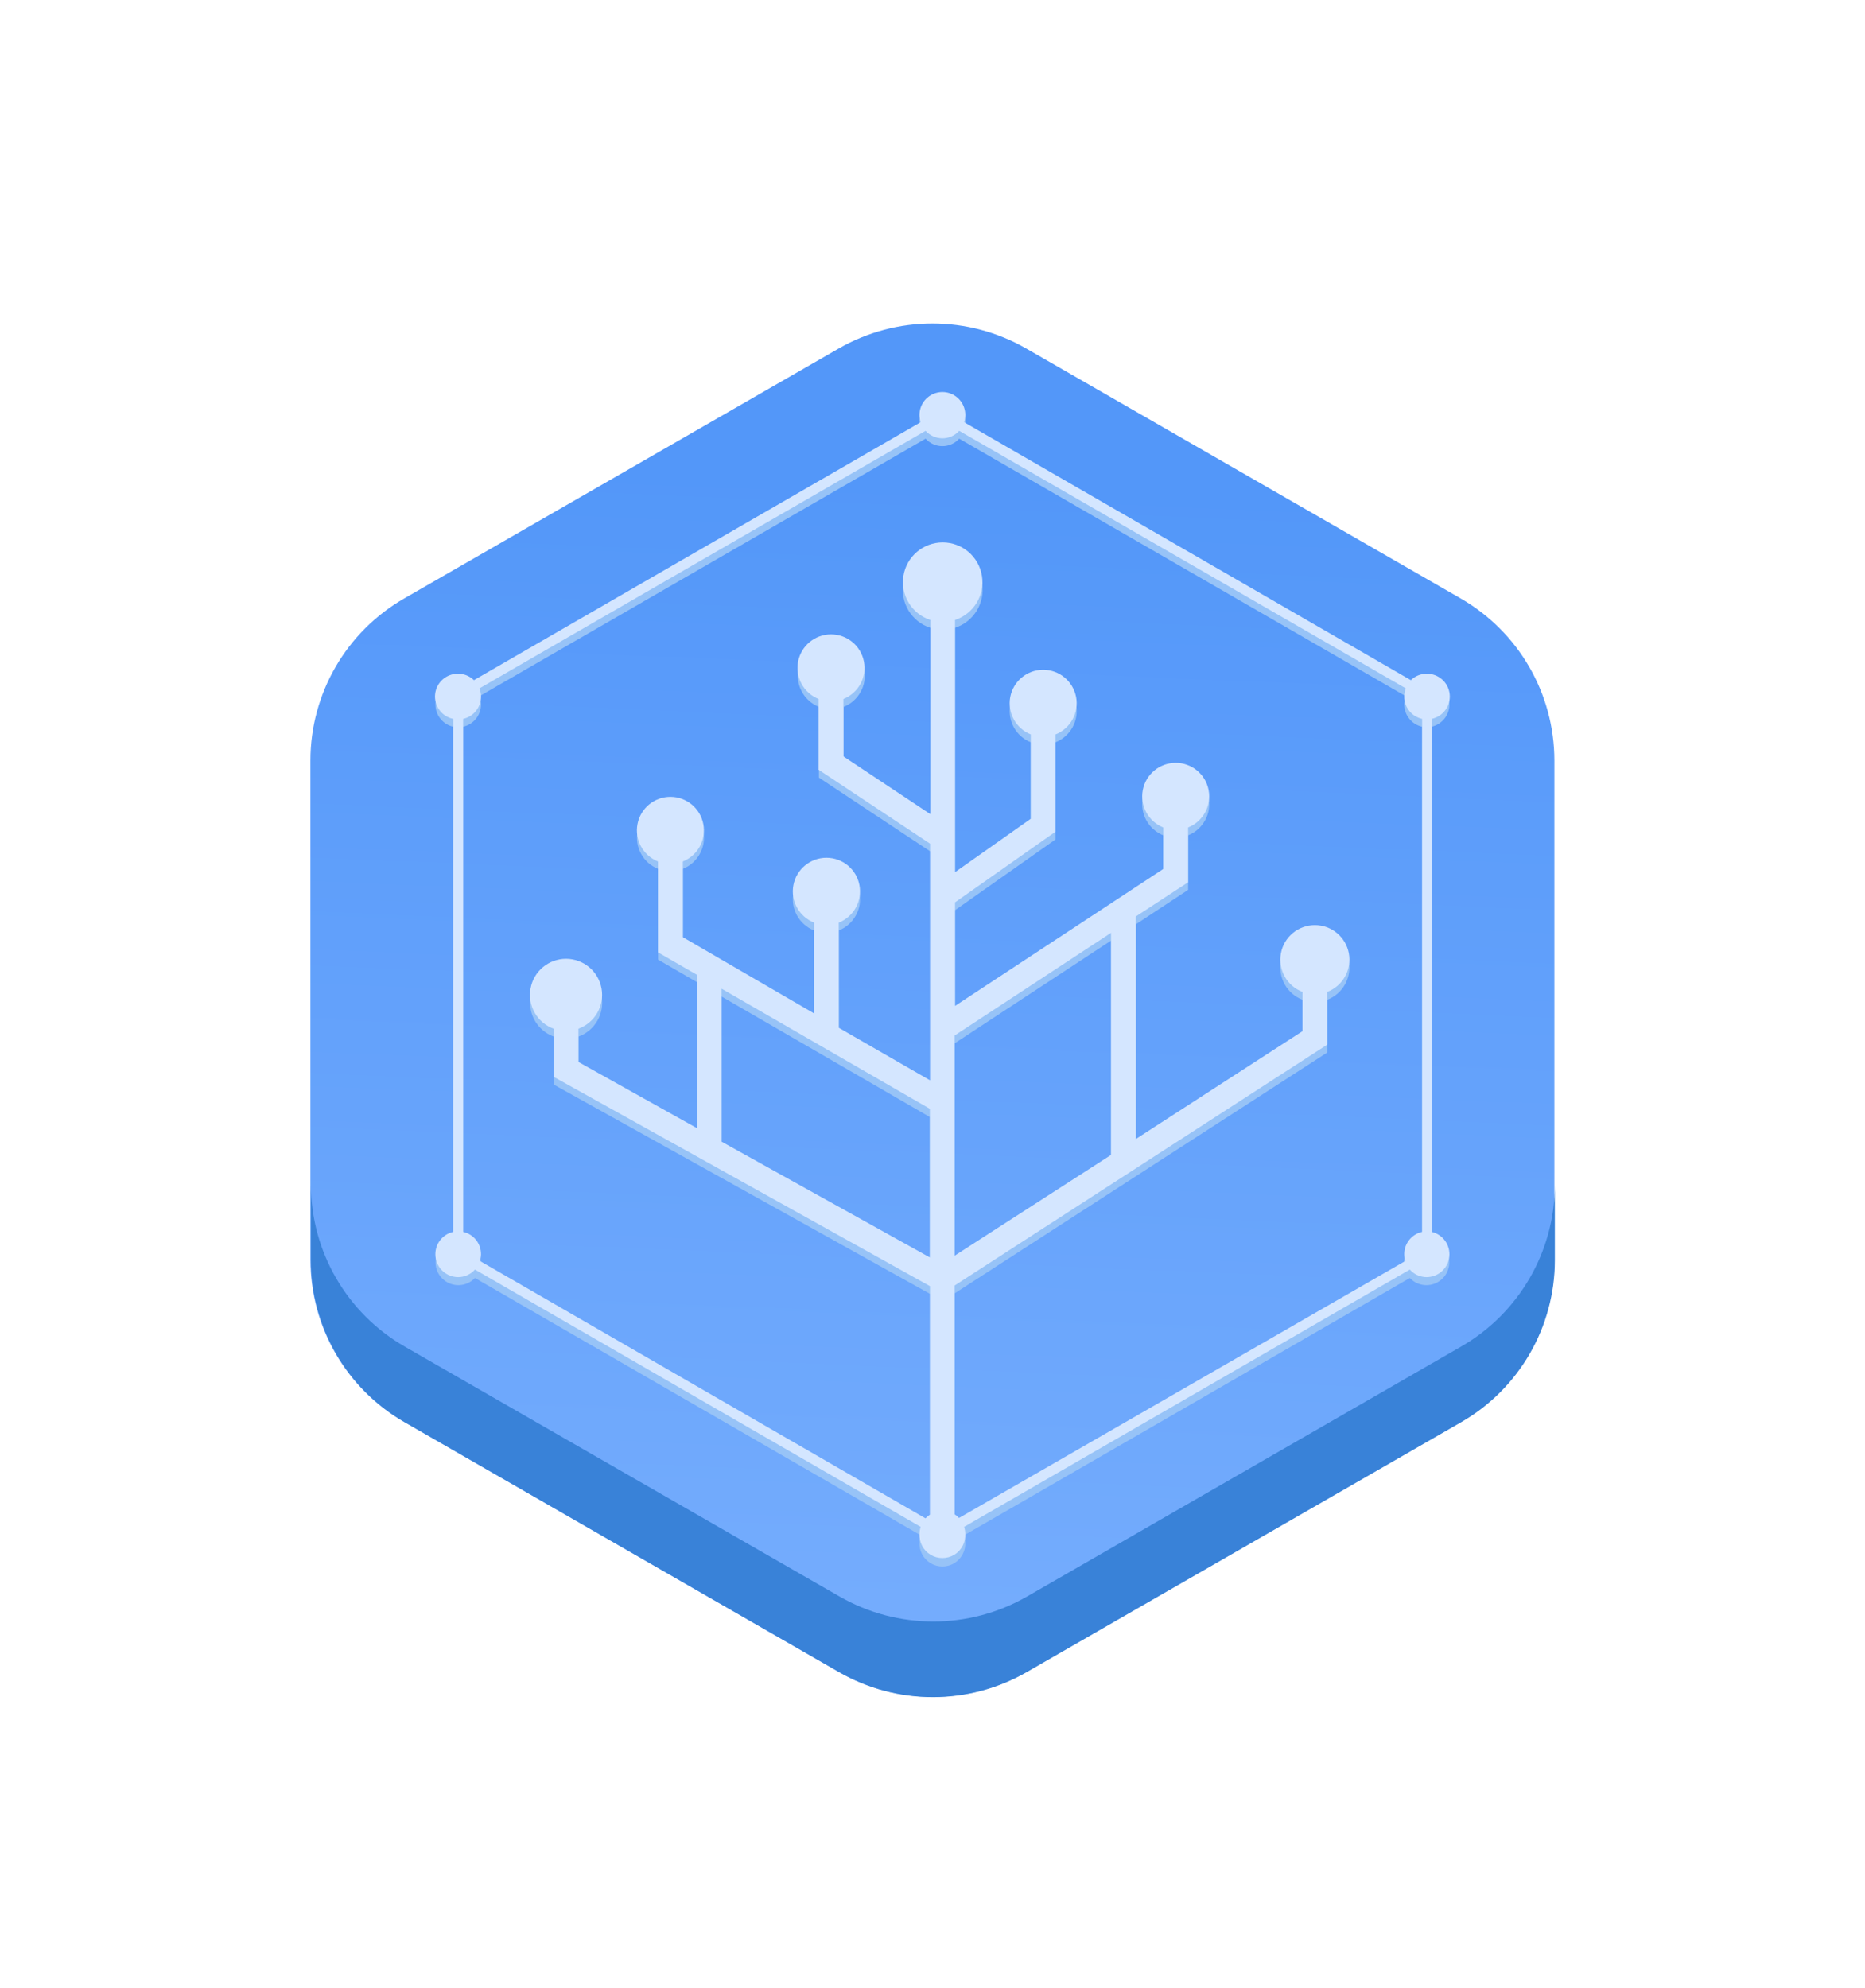 <?xml version="1.0" encoding="UTF-8"?>
<svg width="197px" height="210px" viewBox="0 0 197 210" version="1.1" xmlns="http://www.w3.org/2000/svg" xmlns:xlink="http://www.w3.org/1999/xlink">
    <title>ipld-badge</title>
    <defs>
        <filter x="-32.6%" y="-29.5%" width="165.2%" height="158.9%" filterUnits="objectBoundingBox" id="filter-1">
            <feOffset dx="0" dy="2" in="SourceAlpha" result="shadowOffsetOuter1"></feOffset>
            <feGaussianBlur stdDeviation="10" in="shadowOffsetOuter1" result="shadowBlurOuter1"></feGaussianBlur>
            <feColorMatrix values="0 0 0 0 0.588   0 0 0 0 0.82   0 0 0 0 0.992  0 0 0 0.12 0" type="matrix" in="shadowBlurOuter1" result="shadowMatrixOuter1"></feColorMatrix>
            <feMerge>
                <feMergeNode in="shadowMatrixOuter1"></feMergeNode>
                <feMergeNode in="SourceGraphic"></feMergeNode>
            </feMerge>
        </filter>
        <linearGradient x1="46.623%" y1="139.179%" x2="51.442%" y2="12.067%" id="linearGradient-2">
            <stop stop-color="#87B8FF" offset="0%"></stop>
            <stop stop-color="#5397F9" offset="100%"></stop>
        </linearGradient>
    </defs>
    <g id="Page-1" stroke="none" stroke-width="1" fill="none" fill-rule="evenodd">
        <g id="Home" transform="translate(-108, -655)">
            <g id="ipld-badge" filter="url(#filter-1)" transform="translate(140.5, 687)">
                <path d="M75.91,2.82 L121.78,29.21 C127.906,32.735 131.684,39.262 131.69,46.33 L131.69,99.11 C131.685,106.175 127.906,112.7 121.78,116.22 L75.91,142.61 C69.771,146.14 62.219,146.14 56.08,142.61 L10.21,116.22 C4.079,112.704 0.295,106.178 0.29,99.11 L0.29,46.33 C0.294,39.259 4.077,32.729 10.21,29.21 L56.08,2.82 C62.219,-0.71 69.771,-0.71 75.91,2.82 Z" id="Path" fill="url(#linearGradient-2)"></path>
                <path d="M121.83,108.25 L76,134.64 C69.861,138.17 62.309,138.17 56.17,134.64 L10.26,108.25 C4.13,104.728 0.348,98.2 0.34,91.13 L0.34,99.13 C0.349,106.197 4.132,112.721 10.26,116.24 L56.13,142.63 C62.269,146.16 69.821,146.16 75.96,142.63 L121.83,116.24 C127.956,112.72 131.735,106.195 131.74,99.13 L131.74,91.13 C131.734,98.198 127.956,104.725 121.83,108.25 Z" id="Path" fill="#3982D8"></path>
                <path d="M118.72,97 L118.72,42.77 C119.712,42.545 120.455,41.723 120.579,40.714 C120.703,39.704 120.181,38.726 119.273,38.268 C118.366,37.81 117.268,37.971 116.53,38.67 L69.34,11.43 C69.415,11.197 69.456,10.955 69.46,10.71 C69.518,9.81 69.071,8.953 68.3,8.485 C67.529,8.018 66.561,8.018 65.79,8.485 C65.019,8.953 64.572,9.81 64.63,10.71 C64.634,10.955 64.675,11.197 64.75,11.43 L17.56,38.67 C16.822,37.971 15.724,37.81 14.817,38.268 C13.909,38.726 13.387,39.704 13.511,40.714 C13.635,41.723 14.378,42.545 15.37,42.77 L15.37,97 C14.365,97.234 13.62,98.081 13.518,99.108 C13.415,100.135 13.978,101.113 14.917,101.54 C15.855,101.968 16.962,101.751 17.67,101 L64.75,128.18 C64.675,128.413 64.634,128.655 64.63,128.9 C64.572,129.8 65.019,130.657 65.79,131.125 C66.561,131.592 67.529,131.592 68.3,131.125 C69.071,130.657 69.518,129.8 69.46,128.9 C69.456,128.655 69.415,128.413 69.34,128.18 L116.42,101 C117.128,101.751 118.235,101.968 119.173,101.54 C120.112,101.113 120.675,100.135 120.572,99.108 C120.47,98.081 119.725,97.234 118.72,97 L118.72,97 Z M65.72,84 L65.72,99.7 L43.72,87.47 L43.72,71.27 L65.72,84 Z M68.33,99.52 L68.33,76.22 L84.86,65.36 L84.86,88.84 L68.33,99.52 Z M68.8,127.22 C68.66,127.069 68.502,126.934 68.33,126.82 L68.33,102.63 L107.7,77.18 L107.7,71.61 C109.342,70.979 110.3,69.266 109.979,67.537 C109.658,65.808 108.149,64.553 106.39,64.553 C104.631,64.553 103.122,65.808 102.801,67.537 C102.48,69.266 103.438,70.979 105.08,71.61 L105.08,75.76 L87.48,87.14 L87.48,63.64 L93,60 L93,54.24 C94.577,53.612 95.486,51.952 95.167,50.284 C94.847,48.617 93.388,47.411 91.69,47.411 C89.992,47.411 88.533,48.617 88.213,50.284 C87.894,51.952 88.803,53.612 90.38,54.24 L90.38,58.62 L68.38,73.09 L68.38,62.15 L79,54.67 L79,44.41 C80.577,43.782 81.486,42.122 81.167,40.454 C80.847,38.787 79.388,37.581 77.69,37.581 C75.992,37.581 74.533,38.787 74.213,40.454 C73.894,42.122 74.803,43.782 76.38,44.41 L76.38,53.31 L68.38,58.95 L68.38,32.32 C70.354,31.678 71.568,29.696 71.243,27.646 C70.918,25.596 69.151,24.087 67.075,24.087 C64.999,24.087 63.232,25.596 62.907,27.646 C62.582,29.696 63.796,31.678 65.77,32.32 L65.77,52.8 L56.62,46.73 L56.62,40.67 C58.197,40.042 59.106,38.382 58.787,36.714 C58.467,35.047 57.008,33.841 55.31,33.841 C53.612,33.841 52.153,35.047 51.833,36.714 C51.514,38.382 52.423,40.042 54,40.67 L54,48.14 L65.77,55.94 L65.77,81 L56.1,75.39 L56.1,64.29 C57.685,63.663 58.601,61.999 58.282,60.324 C57.963,58.65 56.499,57.439 54.795,57.439 C53.091,57.439 51.627,58.65 51.308,60.324 C50.989,61.999 51.905,63.663 53.49,64.29 L53.49,73.88 L39.63,65.88 L39.63,57.78 C41.207,57.152 42.116,55.492 41.797,53.824 C41.477,52.157 40.018,50.951 38.32,50.951 C36.622,50.951 35.163,52.157 34.843,53.824 C34.524,55.492 35.433,57.152 37.01,57.78 L37.01,67.37 L41.14,69.76 L41.14,86 L28.61,79 L28.61,75.5 C30.345,74.865 31.374,73.076 31.051,71.257 C30.729,69.438 29.148,68.112 27.3,68.112 C25.452,68.112 23.871,69.438 23.549,71.257 C23.226,73.076 24.255,74.865 25.99,75.5 L25.99,80.57 L65.74,102.68 L65.74,126.81 C65.568,126.924 65.41,127.059 65.27,127.21 L18.19,100 C18.381,99.367 18.298,98.682 17.962,98.112 C17.626,97.543 17.067,97.139 16.42,97 L16.42,42.77 C17.526,42.526 18.313,41.543 18.31,40.41 C18.31,40.115 18.252,39.823 18.14,39.55 L65.27,12.34 C65.723,12.843 66.368,13.13 67.045,13.13 C67.722,13.13 68.367,12.843 68.82,12.34 L116,39.55 C115.888,39.823 115.83,40.115 115.83,40.41 C115.827,41.543 116.614,42.526 117.72,42.77 L117.72,97 C117.064,97.128 116.493,97.526 116.146,98.097 C115.799,98.668 115.71,99.359 115.9,100 L68.8,127.22 Z" id="Shape" fill="#97C3F7" fill-rule="nonzero"></path>
                <path d="M118.72,96.13 L118.72,41.94 C119.937,41.689 120.763,40.554 120.629,39.319 C120.494,38.083 119.442,37.153 118.2,37.17 C117.576,37.169 116.976,37.413 116.53,37.85 L69.34,10.6 C69.674,9.601 69.324,8.5 68.473,7.879 C67.623,7.257 66.467,7.257 65.617,7.879 C64.766,8.5 64.416,9.601 64.75,10.6 L17.56,37.85 C17.114,37.413 16.514,37.169 15.89,37.17 C14.648,37.153 13.596,38.083 13.461,39.319 C13.327,40.554 14.153,41.689 15.37,41.94 L15.37,96.13 C14.171,96.402 13.367,97.53 13.5,98.752 C13.632,99.974 14.661,100.902 15.89,100.91 C16.57,100.91 17.218,100.619 17.67,100.11 L64.75,127.29 C64.675,127.523 64.634,127.765 64.63,128.01 C64.572,128.91 65.019,129.767 65.79,130.235 C66.561,130.702 67.529,130.702 68.3,130.235 C69.071,129.767 69.518,128.91 69.46,128.01 C69.456,127.765 69.415,127.523 69.34,127.29 L116.42,100.11 C116.872,100.619 117.52,100.91 118.2,100.91 C119.429,100.902 120.458,99.974 120.59,98.752 C120.723,97.53 119.919,96.402 118.72,96.13 L118.72,96.13 Z M65.72,83.13 L65.72,98.83 L43.72,86.6 L43.72,70.44 L65.72,83.13 Z M68.33,98.65 L68.33,75.39 L84.86,64.54 L84.86,88 L68.33,98.65 Z M68.8,126.35 C68.662,126.199 68.504,126.068 68.33,125.96 L68.33,101.8 L107.7,76.35 L107.7,70.78 C109.342,70.149 110.3,68.436 109.979,66.707 C109.658,64.978 108.149,63.723 106.39,63.723 C104.631,63.723 103.122,64.978 102.801,66.707 C102.48,68.436 103.438,70.149 105.08,70.78 L105.08,74.93 L87.48,86.32 L87.48,62.81 L93,59.2 L93,53.41 C94.577,52.782 95.486,51.122 95.167,49.454 C94.847,47.787 93.388,46.581 91.69,46.581 C89.992,46.581 88.533,47.787 88.213,49.454 C87.894,51.122 88.803,52.782 90.38,53.41 L90.38,57.79 L68.38,72.26 L68.38,61.32 L79,53.85 L79,43.58 C80.577,42.952 81.486,41.292 81.167,39.624 C80.847,37.957 79.388,36.751 77.69,36.751 C75.992,36.751 74.533,37.957 74.213,39.624 C73.894,41.292 74.803,42.952 76.38,43.58 L76.38,52.49 L68.38,58.13 L68.38,31.49 C70.342,30.849 71.547,28.876 71.223,26.837 C70.898,24.798 69.14,23.298 67.075,23.298 C65.01,23.298 63.252,24.798 62.927,26.837 C62.603,28.876 63.808,30.849 65.77,31.49 L65.77,52 L56.59,45.9 L56.59,39.84 C58.167,39.212 59.076,37.552 58.757,35.884 C58.437,34.217 56.978,33.011 55.28,33.011 C53.582,33.011 52.123,34.217 51.803,35.884 C51.484,37.552 52.393,39.212 53.97,39.84 L53.97,47.31 L65.74,55.12 L65.74,80.12 L56.1,74.57 L56.1,63.46 C57.685,62.833 58.601,61.169 58.282,59.494 C57.963,57.82 56.499,56.609 54.795,56.609 C53.091,56.609 51.627,57.82 51.308,59.494 C50.989,61.169 51.905,62.833 53.49,63.46 L53.49,73.05 L39.63,65 L39.63,57 C41.205,56.37 42.112,54.71 41.791,53.044 C41.47,51.377 40.012,50.173 38.315,50.173 C36.618,50.173 35.16,51.377 34.839,53.044 C34.518,54.71 35.425,56.37 37,57 L37,66.6 L41.13,68.98 L41.13,85.18 L28.6,78.18 L28.6,74.67 C30.335,74.035 31.364,72.246 31.041,70.427 C30.719,68.608 29.138,67.282 27.29,67.282 C25.442,67.282 23.861,68.608 23.539,70.427 C23.216,72.246 24.245,74.035 25.98,74.67 L25.98,79.75 L65.73,101.86 L65.73,126 C65.556,126.108 65.398,126.239 65.26,126.39 L18.19,99.2 C18.266,98.971 18.307,98.731 18.31,98.49 C18.313,97.357 17.526,96.374 16.42,96.13 L16.42,41.94 C17.523,41.696 18.308,40.719 18.31,39.59 C18.311,39.292 18.253,38.996 18.14,38.72 L65.27,11.51 C65.723,12.013 66.368,12.3 67.045,12.3 C67.722,12.3 68.367,12.013 68.82,11.51 L116,38.72 C115.887,38.996 115.829,39.292 115.83,39.59 C115.832,40.719 116.617,41.696 117.72,41.94 L117.72,96.13 C116.614,96.374 115.827,97.357 115.83,98.49 C115.833,98.731 115.874,98.971 115.95,99.2 L68.8,126.35 Z" id="Shape" fill="#D4E6FF" fill-rule="nonzero"></path>
            </g>
        </g>
    </g>
</svg>